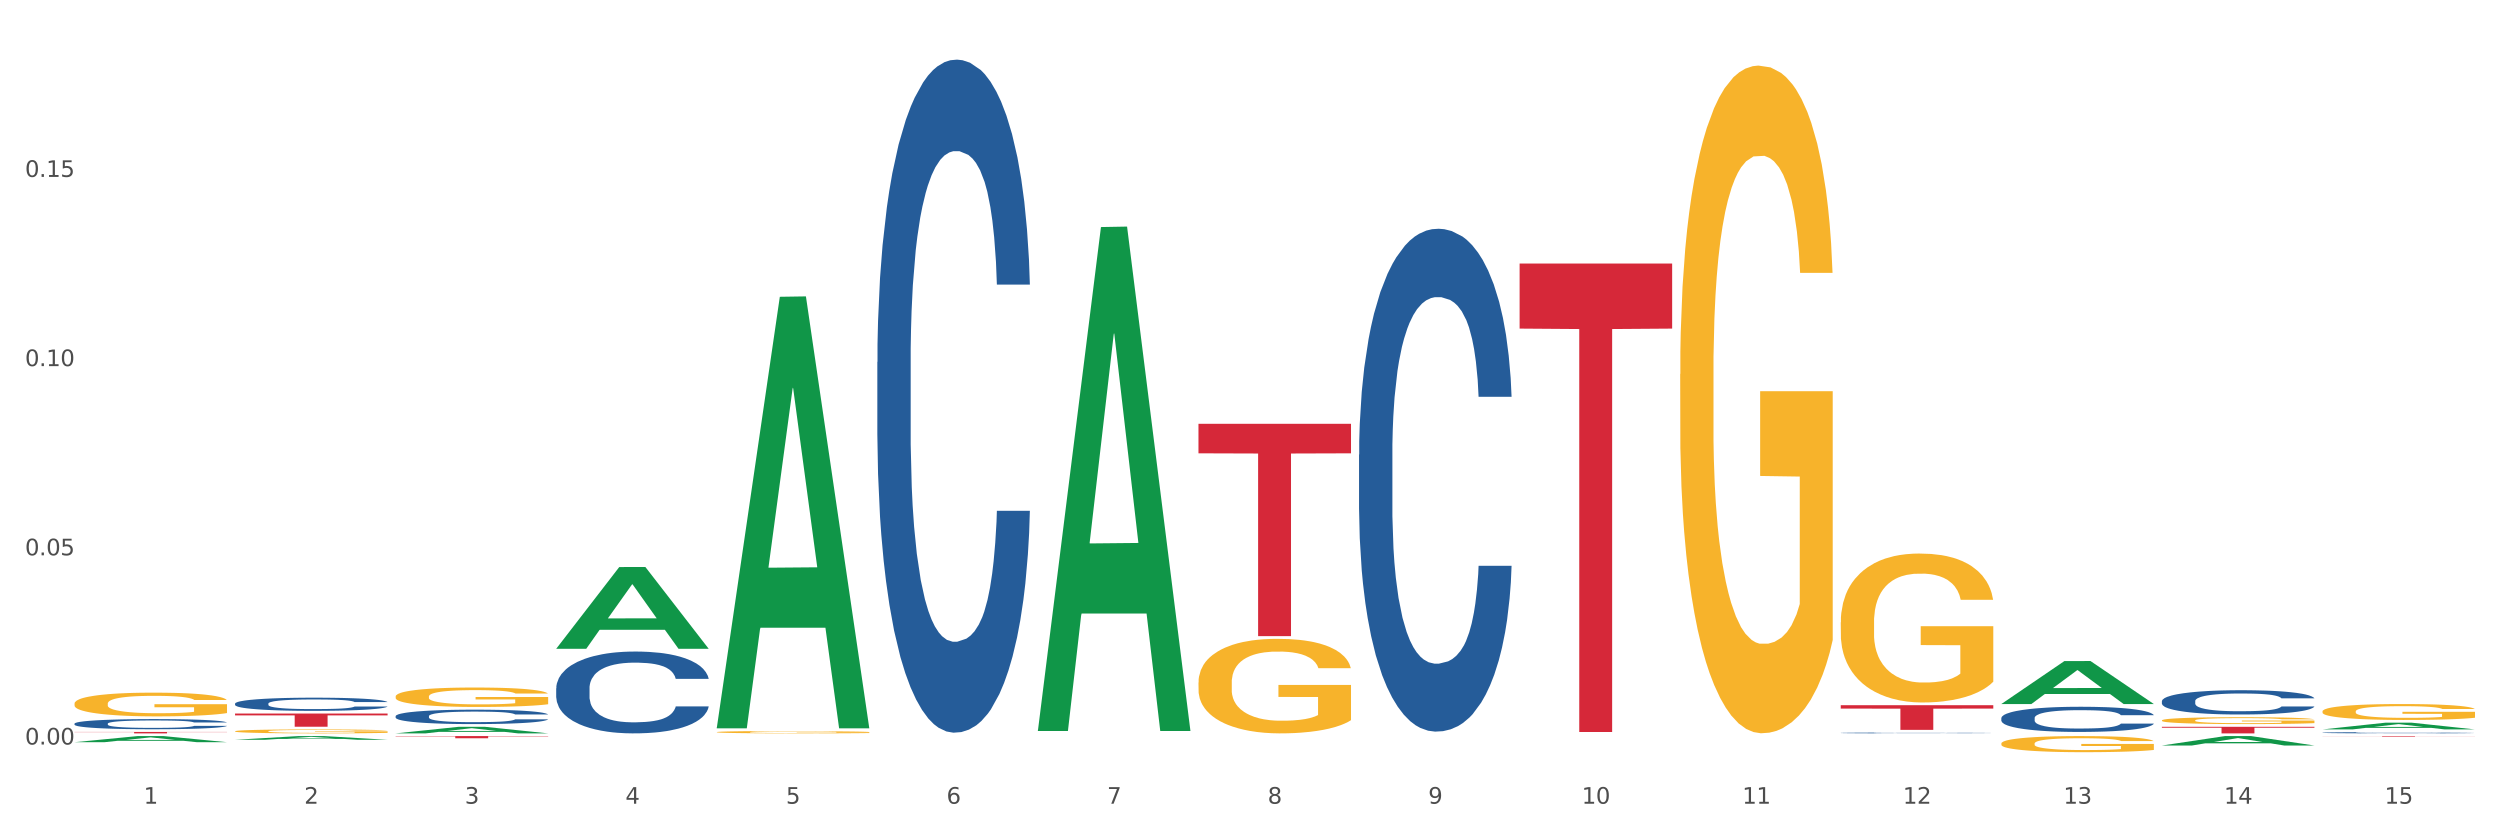 <?xml version="1.0" encoding="utf-8" standalone="no"?>
<!DOCTYPE svg PUBLIC "-//W3C//DTD SVG 1.1//EN"
  "http://www.w3.org/Graphics/SVG/1.1/DTD/svg11.dtd">
<svg xmlns:xlink="http://www.w3.org/1999/xlink" width="1080pt" height="360pt" viewBox="0 0 1080 360" xmlns="http://www.w3.org/2000/svg" version="1.1">
 <rect x="0" y="0" width="1080" height="360" fill="#333333" stroke="none"/>
 <defs>
  <style type="text/css">*{stroke-linejoin: round; stroke-linecap: butt}</style>
 </defs>
 <g id="figure_1">
  <g id="patch_1">
   <path d="M 0 360 
L 1080 360 
L 1080 0 
L 0 0 
z
" style="fill: #ffffff; stroke: #ffffff; stroke-linejoin: miter"/>
  </g>
  <g id="axes_1">
   <g id="matplotlib.axis_1">
    <g id="xtick_1">
     <g id="text_1">
      <!-- 1 -->
      <g style="fill: #4d4d4d" transform="translate(62.07 347.204) scale(0.096 -0.096)">
       <defs>
        <path id="DejaVuSans-31" d="M 794 531 
L 1825 531 
L 1825 4091 
L 703 3866 
L 703 4441 
L 1819 4666 
L 2450 4666 
L 2450 531 
L 3481 531 
L 3481 0 
L 794 0 
L 794 531 
z
" transform="scale(0.016)"/>
       </defs>
       <use xlink:href="#DejaVuSans-31"/>
      </g>
     </g>
    </g>
    <g id="xtick_2">
     <g id="text_2">
      <!-- 2 -->
      <g style="fill: #4d4d4d" transform="translate(131.436 347.204) scale(0.096 -0.096)">
       <defs>
        <path id="DejaVuSans-32" d="M 1228 531 
L 3431 531 
L 3431 0 
L 469 0 
L 469 531 
Q 828 903 1448 1529 
Q 2069 2156 2228 2338 
Q 2531 2678 2651 2914 
Q 2772 3150 2772 3378 
Q 2772 3750 2511 3984 
Q 2250 4219 1831 4219 
Q 1534 4219 1204 4116 
Q 875 4013 500 3803 
L 500 4441 
Q 881 4594 1212 4672 
Q 1544 4750 1819 4750 
Q 2544 4750 2975 4387 
Q 3406 4025 3406 3419 
Q 3406 3131 3298 2873 
Q 3191 2616 2906 2266 
Q 2828 2175 2409 1742 
Q 1991 1309 1228 531 
z
" transform="scale(0.016)"/>
       </defs>
       <use xlink:href="#DejaVuSans-32"/>
      </g>
     </g>
    </g>
    <g id="xtick_3">
     <g id="text_3">
      <!-- 3 -->
      <g style="fill: #4d4d4d" transform="translate(200.802 347.204) scale(0.096 -0.096)">
       <defs>
        <path id="DejaVuSans-33" d="M 2597 2516 
Q 3050 2419 3304 2112 
Q 3559 1806 3559 1356 
Q 3559 666 3084 287 
Q 2609 -91 1734 -91 
Q 1441 -91 1130 -33 
Q 819 25 488 141 
L 488 750 
Q 750 597 1062 519 
Q 1375 441 1716 441 
Q 2309 441 2620 675 
Q 2931 909 2931 1356 
Q 2931 1769 2642 2001 
Q 2353 2234 1838 2234 
L 1294 2234 
L 1294 2753 
L 1863 2753 
Q 2328 2753 2575 2939 
Q 2822 3125 2822 3475 
Q 2822 3834 2567 4026 
Q 2313 4219 1838 4219 
Q 1578 4219 1281 4162 
Q 984 4106 628 3988 
L 628 4550 
Q 988 4650 1302 4700 
Q 1616 4750 1894 4750 
Q 2613 4750 3031 4423 
Q 3450 4097 3450 3541 
Q 3450 3153 3228 2886 
Q 3006 2619 2597 2516 
z
" transform="scale(0.016)"/>
       </defs>
       <use xlink:href="#DejaVuSans-33"/>
      </g>
     </g>
    </g>
    <g id="xtick_4">
     <g id="text_4">
      <!-- 4 -->
      <g style="fill: #4d4d4d" transform="translate(270.169 347.204) scale(0.096 -0.096)">
       <defs>
        <path id="DejaVuSans-34" d="M 2419 4116 
L 825 1625 
L 2419 1625 
L 2419 4116 
z
M 2253 4666 
L 3047 4666 
L 3047 1625 
L 3713 1625 
L 3713 1100 
L 3047 1100 
L 3047 0 
L 2419 0 
L 2419 1100 
L 313 1100 
L 313 1709 
L 2253 4666 
z
" transform="scale(0.016)"/>
       </defs>
       <use xlink:href="#DejaVuSans-34"/>
      </g>
     </g>
    </g>
    <g id="xtick_5">
     <g id="text_5">
      <!-- 5 -->
      <g style="fill: #4d4d4d" transform="translate(339.535 347.204) scale(0.096 -0.096)">
       <defs>
        <path id="DejaVuSans-35" d="M 691 4666 
L 3169 4666 
L 3169 4134 
L 1269 4134 
L 1269 2991 
Q 1406 3038 1543 3061 
Q 1681 3084 1819 3084 
Q 2600 3084 3056 2656 
Q 3513 2228 3513 1497 
Q 3513 744 3044 326 
Q 2575 -91 1722 -91 
Q 1428 -91 1123 -41 
Q 819 9 494 109 
L 494 744 
Q 775 591 1075 516 
Q 1375 441 1709 441 
Q 2250 441 2565 725 
Q 2881 1009 2881 1497 
Q 2881 1984 2565 2268 
Q 2250 2553 1709 2553 
Q 1456 2553 1204 2497 
Q 953 2441 691 2322 
L 691 4666 
z
" transform="scale(0.016)"/>
       </defs>
       <use xlink:href="#DejaVuSans-35"/>
      </g>
     </g>
    </g>
    <g id="xtick_6">
     <g id="text_6">
      <!-- 6 -->
      <g style="fill: #4d4d4d" transform="translate(408.901 347.204) scale(0.096 -0.096)">
       <defs>
        <path id="DejaVuSans-36" d="M 2113 2584 
Q 1688 2584 1439 2293 
Q 1191 2003 1191 1497 
Q 1191 994 1439 701 
Q 1688 409 2113 409 
Q 2538 409 2786 701 
Q 3034 994 3034 1497 
Q 3034 2003 2786 2293 
Q 2538 2584 2113 2584 
z
M 3366 4563 
L 3366 3988 
Q 3128 4100 2886 4159 
Q 2644 4219 2406 4219 
Q 1781 4219 1451 3797 
Q 1122 3375 1075 2522 
Q 1259 2794 1537 2939 
Q 1816 3084 2150 3084 
Q 2853 3084 3261 2657 
Q 3669 2231 3669 1497 
Q 3669 778 3244 343 
Q 2819 -91 2113 -91 
Q 1303 -91 875 529 
Q 447 1150 447 2328 
Q 447 3434 972 4092 
Q 1497 4750 2381 4750 
Q 2619 4750 2861 4703 
Q 3103 4656 3366 4563 
z
" transform="scale(0.016)"/>
       </defs>
       <use xlink:href="#DejaVuSans-36"/>
      </g>
     </g>
    </g>
    <g id="xtick_7">
     <g id="text_7">
      <!-- 7 -->
      <g style="fill: #4d4d4d" transform="translate(478.267 347.204) scale(0.096 -0.096)">
       <defs>
        <path id="DejaVuSans-37" d="M 525 4666 
L 3525 4666 
L 3525 4397 
L 1831 0 
L 1172 0 
L 2766 4134 
L 525 4134 
L 525 4666 
z
" transform="scale(0.016)"/>
       </defs>
       <use xlink:href="#DejaVuSans-37"/>
      </g>
     </g>
    </g>
    <g id="xtick_8">
     <g id="text_8">
      <!-- 8 -->
      <g style="fill: #4d4d4d" transform="translate(547.634 347.204) scale(0.096 -0.096)">
       <defs>
        <path id="DejaVuSans-38" d="M 2034 2216 
Q 1584 2216 1326 1975 
Q 1069 1734 1069 1313 
Q 1069 891 1326 650 
Q 1584 409 2034 409 
Q 2484 409 2743 651 
Q 3003 894 3003 1313 
Q 3003 1734 2745 1975 
Q 2488 2216 2034 2216 
z
M 1403 2484 
Q 997 2584 770 2862 
Q 544 3141 544 3541 
Q 544 4100 942 4425 
Q 1341 4750 2034 4750 
Q 2731 4750 3128 4425 
Q 3525 4100 3525 3541 
Q 3525 3141 3298 2862 
Q 3072 2584 2669 2484 
Q 3125 2378 3379 2068 
Q 3634 1759 3634 1313 
Q 3634 634 3220 271 
Q 2806 -91 2034 -91 
Q 1263 -91 848 271 
Q 434 634 434 1313 
Q 434 1759 690 2068 
Q 947 2378 1403 2484 
z
M 1172 3481 
Q 1172 3119 1398 2916 
Q 1625 2713 2034 2713 
Q 2441 2713 2670 2916 
Q 2900 3119 2900 3481 
Q 2900 3844 2670 4047 
Q 2441 4250 2034 4250 
Q 1625 4250 1398 4047 
Q 1172 3844 1172 3481 
z
" transform="scale(0.016)"/>
       </defs>
       <use xlink:href="#DejaVuSans-38"/>
      </g>
     </g>
    </g>
    <g id="xtick_9">
     <g id="text_9">
      <!-- 9 -->
      <g style="fill: #4d4d4d" transform="translate(617 347.204) scale(0.096 -0.096)">
       <defs>
        <path id="DejaVuSans-39" d="M 703 97 
L 703 672 
Q 941 559 1184 500 
Q 1428 441 1663 441 
Q 2288 441 2617 861 
Q 2947 1281 2994 2138 
Q 2813 1869 2534 1725 
Q 2256 1581 1919 1581 
Q 1219 1581 811 2004 
Q 403 2428 403 3163 
Q 403 3881 828 4315 
Q 1253 4750 1959 4750 
Q 2769 4750 3195 4129 
Q 3622 3509 3622 2328 
Q 3622 1225 3098 567 
Q 2575 -91 1691 -91 
Q 1453 -91 1209 -44 
Q 966 3 703 97 
z
M 1959 2075 
Q 2384 2075 2632 2365 
Q 2881 2656 2881 3163 
Q 2881 3666 2632 3958 
Q 2384 4250 1959 4250 
Q 1534 4250 1286 3958 
Q 1038 3666 1038 3163 
Q 1038 2656 1286 2365 
Q 1534 2075 1959 2075 
z
" transform="scale(0.016)"/>
       </defs>
       <use xlink:href="#DejaVuSans-39"/>
      </g>
     </g>
    </g>
    <g id="xtick_10">
     <g id="text_10">
      <!-- 10 -->
      <g style="fill: #4d4d4d" transform="translate(683.312 347.204) scale(0.096 -0.096)">
       <defs>
        <path id="DejaVuSans-30" d="M 2034 4250 
Q 1547 4250 1301 3770 
Q 1056 3291 1056 2328 
Q 1056 1369 1301 889 
Q 1547 409 2034 409 
Q 2525 409 2770 889 
Q 3016 1369 3016 2328 
Q 3016 3291 2770 3770 
Q 2525 4250 2034 4250 
z
M 2034 4750 
Q 2819 4750 3233 4129 
Q 3647 3509 3647 2328 
Q 3647 1150 3233 529 
Q 2819 -91 2034 -91 
Q 1250 -91 836 529 
Q 422 1150 422 2328 
Q 422 3509 836 4129 
Q 1250 4750 2034 4750 
z
" transform="scale(0.016)"/>
       </defs>
       <use xlink:href="#DejaVuSans-31"/>
       <use xlink:href="#DejaVuSans-30" transform="translate(63.623 0)"/>
      </g>
     </g>
    </g>
    <g id="xtick_11">
     <g id="text_11">
      <!-- 11 -->
      <g style="fill: #4d4d4d" transform="translate(752.678 347.204) scale(0.096 -0.096)">
       <use xlink:href="#DejaVuSans-31"/>
       <use xlink:href="#DejaVuSans-31" transform="translate(63.623 0)"/>
      </g>
     </g>
    </g>
    <g id="xtick_12">
     <g id="text_12">
      <!-- 12 -->
      <g style="fill: #4d4d4d" transform="translate(822.044 347.204) scale(0.096 -0.096)">
       <use xlink:href="#DejaVuSans-31"/>
       <use xlink:href="#DejaVuSans-32" transform="translate(63.623 0)"/>
      </g>
     </g>
    </g>
    <g id="xtick_13">
     <g id="text_13">
      <!-- 13 -->
      <g style="fill: #4d4d4d" transform="translate(891.411 347.204) scale(0.096 -0.096)">
       <use xlink:href="#DejaVuSans-31"/>
       <use xlink:href="#DejaVuSans-33" transform="translate(63.623 0)"/>
      </g>
     </g>
    </g>
    <g id="xtick_14">
     <g id="text_14">
      <!-- 14 -->
      <g style="fill: #4d4d4d" transform="translate(960.777 347.204) scale(0.096 -0.096)">
       <use xlink:href="#DejaVuSans-31"/>
       <use xlink:href="#DejaVuSans-34" transform="translate(63.623 0)"/>
      </g>
     </g>
    </g>
    <g id="xtick_15">
     <g id="text_15">
      <!-- 15 -->
      <g style="fill: #4d4d4d" transform="translate(1030.143 347.204) scale(0.096 -0.096)">
       <use xlink:href="#DejaVuSans-31"/>
       <use xlink:href="#DejaVuSans-35" transform="translate(63.623 0)"/>
      </g>
     </g>
    </g>
    <g id="xtick_16"/>
    <g id="xtick_17"/>
    <g id="xtick_18"/>
    <g id="xtick_19"/>
    <g id="xtick_20"/>
    <g id="xtick_21"/>
    <g id="xtick_22"/>
    <g id="xtick_23"/>
    <g id="xtick_24"/>
    <g id="xtick_25"/>
    <g id="xtick_26"/>
    <g id="xtick_27"/>
    <g id="xtick_28"/>
    <g id="xtick_29"/>
   </g>
   <g id="matplotlib.axis_2">
    <g id="ytick_1">
     <g id="text_16">
      <!-- 0.00 -->
      <g style="fill: #4d4d4d" transform="translate(10.8 321.635) scale(0.096 -0.096)">
       <defs>
        <path id="DejaVuSans-2e" d="M 684 794 
L 1344 794 
L 1344 0 
L 684 0 
L 684 794 
z
" transform="scale(0.016)"/>
       </defs>
       <use xlink:href="#DejaVuSans-30"/>
       <use xlink:href="#DejaVuSans-2e" transform="translate(63.623 0)"/>
       <use xlink:href="#DejaVuSans-30" transform="translate(95.41 0)"/>
       <use xlink:href="#DejaVuSans-30" transform="translate(159.033 0)"/>
      </g>
     </g>
    </g>
    <g id="ytick_2">
     <g id="text_17">
      <!-- 0.05 -->
      <g style="fill: #4d4d4d" transform="translate(10.8 239.898) scale(0.096 -0.096)">
       <use xlink:href="#DejaVuSans-30"/>
       <use xlink:href="#DejaVuSans-2e" transform="translate(63.623 0)"/>
       <use xlink:href="#DejaVuSans-30" transform="translate(95.41 0)"/>
       <use xlink:href="#DejaVuSans-35" transform="translate(159.033 0)"/>
      </g>
     </g>
    </g>
    <g id="ytick_3">
     <g id="text_18">
      <!-- 0.10 -->
      <g style="fill: #4d4d4d" transform="translate(10.8 158.162) scale(0.096 -0.096)">
       <use xlink:href="#DejaVuSans-30"/>
       <use xlink:href="#DejaVuSans-2e" transform="translate(63.623 0)"/>
       <use xlink:href="#DejaVuSans-31" transform="translate(95.41 0)"/>
       <use xlink:href="#DejaVuSans-30" transform="translate(159.033 0)"/>
      </g>
     </g>
    </g>
    <g id="ytick_4">
     <g id="text_19">
      <!-- 0.15 -->
      <g style="fill: #4d4d4d" transform="translate(10.8 76.425) scale(0.096 -0.096)">
       <use xlink:href="#DejaVuSans-30"/>
       <use xlink:href="#DejaVuSans-2e" transform="translate(63.623 0)"/>
       <use xlink:href="#DejaVuSans-31" transform="translate(95.41 0)"/>
       <use xlink:href="#DejaVuSans-35" transform="translate(159.033 0)"/>
      </g>
     </g>
    </g>
    <g id="ytick_5"/>
    <g id="ytick_6"/>
    <g id="ytick_7"/>
    <g id="ytick_8"/>
   </g>
   <g id="PolyCollection_1">
    <path d="M 32.175 320.625 
L 32.243 320.623 
L 59.417 317.99 
L 70.695 317.988 
L 98.073 320.63 
L 85.029 320.63 
L 79.119 320.015 
L 51.061 320.015 
L 50.857 320.025 
L 45.151 320.63 
L 32.175 320.63 
L 32.175 320.625 
L 54.594 319.647 
L 75.586 319.645 
L 65.192 318.551 
L 65.056 318.546 
L 64.92 318.553 
L 54.526 319.645 
L 54.594 319.647 
L 32.175 320.625 
z
" clip-path="url(#pc47a09be9a)" style="fill: #109648"/>
    <path d="M 101.541 319.585 
L 101.609 319.583 
L 128.784 317.989 
L 140.061 317.988 
L 167.439 319.588 
L 154.395 319.588 
L 148.485 319.215 
L 120.427 319.215 
L 120.224 319.221 
L 114.517 319.588 
L 101.541 319.588 
L 101.541 319.585 
L 123.96 318.993 
L 144.952 318.991 
L 134.558 318.329 
L 134.422 318.326 
L 134.286 318.33 
L 123.892 318.991 
L 123.96 318.993 
L 101.541 319.585 
z
" clip-path="url(#pc47a09be9a)" style="fill: #109648"/>
    <path d="M 170.907 316.813 
L 170.975 316.811 
L 198.15 313.979 
L 209.427 313.976 
L 236.805 316.819 
L 223.762 316.819 
L 217.851 316.157 
L 189.794 316.157 
L 189.59 316.167 
L 183.883 316.819 
L 170.907 316.819 
L 170.907 316.813 
L 193.326 315.762 
L 214.319 315.759 
L 203.924 314.582 
L 203.788 314.576 
L 203.653 314.584 
L 193.258 315.759 
L 193.326 315.762 
L 170.907 316.813 
z
" clip-path="url(#pc47a09be9a)" style="fill: #109648"/>
    <path d="M 240.274 280.229 
L 240.342 280.196 
L 267.516 244.965 
L 278.793 244.932 
L 306.172 280.296 
L 293.128 280.296 
L 287.217 272.061 
L 259.16 272.061 
L 258.956 272.194 
L 253.249 280.296 
L 240.274 280.296 
L 240.274 280.229 
L 262.693 267.146 
L 283.685 267.113 
L 273.291 252.469 
L 273.155 252.403 
L 273.019 252.502 
L 262.625 267.113 
L 262.693 267.146 
L 240.274 280.229 
z
" clip-path="url(#pc47a09be9a)" style="fill: #109648"/>
    <path d="M 309.64 314.277 
L 309.708 314.102 
L 336.882 128.212 
L 348.16 128.037 
L 375.538 314.628 
L 362.494 314.628 
L 356.584 271.178 
L 328.526 271.178 
L 328.322 271.878 
L 322.616 314.628 
L 309.64 314.628 
L 309.64 314.277 
L 332.059 245.247 
L 353.051 245.072 
L 342.657 167.808 
L 342.521 167.457 
L 342.385 167.983 
L 331.991 245.072 
L 332.059 245.247 
L 309.64 314.277 
z
" clip-path="url(#pc47a09be9a)" style="fill: #109648"/>
    <path d="M 448.372 315.374 
L 448.44 315.169 
L 475.615 98.087 
L 486.892 97.882 
L 514.27 315.783 
L 501.227 315.783 
L 495.316 265.042 
L 467.259 265.042 
L 467.055 265.86 
L 461.348 315.783 
L 448.372 315.783 
L 448.372 315.374 
L 470.791 234.761 
L 491.783 234.556 
L 481.389 144.327 
L 481.253 143.918 
L 481.117 144.532 
L 470.723 234.556 
L 470.791 234.761 
L 448.372 315.374 
z
" clip-path="url(#pc47a09be9a)" style="fill: #109648"/>
    <path d="M 864.57 304.116 
L 864.638 304.098 
L 891.812 285.58 
L 903.089 285.562 
L 930.468 304.151 
L 917.424 304.151 
L 911.513 299.822 
L 883.456 299.822 
L 883.252 299.892 
L 877.545 304.151 
L 864.57 304.151 
L 864.57 304.116 
L 886.989 297.239 
L 907.981 297.221 
L 897.587 289.524 
L 897.451 289.489 
L 897.315 289.542 
L 886.921 297.221 
L 886.989 297.239 
L 864.57 304.116 
z
" clip-path="url(#pc47a09be9a)" style="fill: #109648"/>
    <path d="M 933.936 322.055 
L 934.004 322.051 
L 961.178 317.991 
L 972.456 317.988 
L 999.834 322.062 
L 986.79 322.062 
L 980.88 321.113 
L 952.822 321.113 
L 952.618 321.129 
L 946.912 322.062 
L 933.936 322.062 
L 933.936 322.055 
L 956.355 320.547 
L 977.347 320.543 
L 966.953 318.856 
L 966.817 318.848 
L 966.681 318.86 
L 956.287 320.543 
L 956.355 320.547 
L 933.936 322.055 
z
" clip-path="url(#pc47a09be9a)" style="fill: #109648"/>
    <path d="M 517.739 183.086 
L 583.636 183.086 
L 583.636 195.832 
L 557.715 195.919 
L 557.715 274.808 
L 543.504 274.808 
L 543.504 195.919 
L 517.739 195.832 
L 517.739 183.172 
L 517.739 183.086 
z
" clip-path="url(#pc47a09be9a)" style="fill: #d62839"/>
    <path d="M 170.907 317.988 
L 236.805 317.988 
L 236.805 318.118 
L 210.883 318.119 
L 210.883 318.928 
L 196.673 318.928 
L 196.673 318.119 
L 170.907 318.118 
L 170.907 317.988 
L 170.907 317.988 
z
" clip-path="url(#pc47a09be9a)" style="fill: #d62839"/>
    <path d="M 101.541 308.261 
L 167.439 308.261 
L 167.439 309.051 
L 141.517 309.056 
L 141.517 313.944 
L 127.307 313.944 
L 127.307 309.056 
L 101.541 309.051 
L 101.541 308.266 
L 101.541 308.261 
z
" clip-path="url(#pc47a09be9a)" style="fill: #d62839"/>
    <path d="M 32.175 316.204 
L 98.073 316.204 
L 98.073 316.289 
L 72.151 316.29 
L 72.151 316.819 
L 57.941 316.819 
L 57.941 316.29 
L 32.175 316.289 
L 32.175 316.204 
L 32.175 316.204 
z
" clip-path="url(#pc47a09be9a)" style="fill: #d62839"/>
    <path d="M 1003.302 317.988 
L 1069.2 317.988 
L 1069.2 318.022 
L 1043.278 318.022 
L 1043.278 318.236 
L 1029.068 318.236 
L 1029.068 318.022 
L 1003.302 318.022 
L 1003.302 317.988 
L 1003.302 317.988 
z
" clip-path="url(#pc47a09be9a)" style="fill: #d62839"/>
    <path d="M 933.936 313.977 
L 999.834 313.977 
L 999.834 314.372 
L 973.912 314.374 
L 973.912 316.819 
L 959.702 316.819 
L 959.702 314.374 
L 933.936 314.372 
L 933.936 313.979 
L 933.936 313.977 
z
" clip-path="url(#pc47a09be9a)" style="fill: #d62839"/>
    <path d="M 795.203 304.644 
L 861.101 304.644 
L 861.101 306.124 
L 835.179 306.134 
L 835.179 315.294 
L 820.969 315.294 
L 820.969 306.134 
L 795.203 306.124 
L 795.203 304.654 
L 795.203 304.644 
z
" clip-path="url(#pc47a09be9a)" style="fill: #d62839"/>
    <path d="M 656.471 113.832 
L 722.369 113.832 
L 722.369 141.956 
L 696.447 142.146 
L 696.447 316.214 
L 682.237 316.214 
L 682.237 142.146 
L 656.471 141.956 
L 656.471 114.022 
L 656.471 113.832 
z
" clip-path="url(#pc47a09be9a)" style="fill: #d62839"/>
    <path d="M 170.907 300.889 
L 170.985 300.882 
L 170.985 300.605 
L 171.141 300.368 
L 171.919 299.793 
L 173.086 299.317 
L 173.942 299.064 
L 174.798 298.857 
L 175.809 298.65 
L 177.054 298.435 
L 179.31 298.121 
L 180.71 297.96 
L 182.422 297.791 
L 185.534 297.546 
L 187.79 297.408 
L 190.124 297.293 
L 193.937 297.154 
L 196.426 297.093 
L 199.072 297.047 
L 202.261 297.016 
L 204.673 297.009 
L 209.964 297.032 
L 214.476 297.101 
L 216.655 297.154 
L 219.456 297.247 
L 220.934 297.308 
L 223.346 297.431 
L 225.835 297.592 
L 227.547 297.73 
L 230.114 297.99 
L 232.059 298.251 
L 233.849 298.573 
L 234.783 298.796 
L 235.483 299.003 
L 236.105 299.24 
L 236.728 299.616 
L 222.723 299.616 
L 222.179 299.348 
L 221.323 299.095 
L 220.078 298.849 
L 218.989 298.696 
L 217.122 298.504 
L 215.41 298.382 
L 213.62 298.289 
L 211.442 298.213 
L 209.73 298.174 
L 207.319 298.144 
L 202.573 298.151 
L 199.383 298.213 
L 197.204 298.289 
L 195.804 298.359 
L 194.559 298.435 
L 193.159 298.543 
L 191.525 298.704 
L 190.358 298.849 
L 189.191 299.033 
L 188.257 299.217 
L 187.401 299.432 
L 186.701 299.662 
L 186.157 299.9 
L 185.69 300.191 
L 185.301 300.675 
L 185.301 301.725 
L 185.456 301.963 
L 185.845 302.277 
L 186.312 302.515 
L 187.09 302.799 
L 187.79 302.99 
L 189.113 303.267 
L 190.591 303.497 
L 191.758 303.642 
L 192.925 303.765 
L 194.948 303.934 
L 197.204 304.072 
L 199.149 304.156 
L 201.795 304.233 
L 203.584 304.264 
L 205.14 304.279 
L 208.952 304.279 
L 211.675 304.256 
L 214.71 304.202 
L 217.044 304.133 
L 218.989 304.049 
L 221.167 303.911 
L 222.568 303.78 
L 222.568 302.178 
L 205.451 302.17 
L 205.451 301.104 
L 236.805 301.104 
L 236.805 304.233 
L 235.483 304.394 
L 234.004 304.54 
L 232.448 304.67 
L 230.114 304.831 
L 227.314 304.984 
L 224.824 305.092 
L 222.179 305.184 
L 219.067 305.268 
L 215.021 305.345 
L 212.531 305.376 
L 209.419 305.399 
L 205.763 305.406 
L 202.573 305.391 
L 199.461 305.353 
L 196.193 305.283 
L 193.003 305.184 
L 190.591 305.084 
L 188.179 304.961 
L 185.612 304.8 
L 183.589 304.647 
L 182.033 304.509 
L 180.321 304.333 
L 178.454 304.102 
L 177.054 303.895 
L 175.809 303.681 
L 174.486 303.405 
L 173.553 303.167 
L 172.619 302.868 
L 172.074 302.645 
L 171.452 302.3 
L 170.985 301.817 
L 170.907 300.889 
z
" clip-path="url(#pc47a09be9a)" style="fill: #f7b32b"/>
    <path d="M 309.64 316.269 
L 309.718 316.268 
L 309.718 316.234 
L 309.873 316.206 
L 310.651 316.136 
L 311.818 316.078 
L 312.674 316.047 
L 313.53 316.022 
L 314.541 315.997 
L 315.786 315.97 
L 318.042 315.932 
L 319.443 315.913 
L 321.155 315.892 
L 324.267 315.862 
L 326.523 315.845 
L 328.857 315.831 
L 332.669 315.815 
L 335.159 315.807 
L 337.804 315.801 
L 340.994 315.798 
L 343.406 315.797 
L 348.696 315.8 
L 353.209 315.808 
L 355.387 315.815 
L 358.188 315.826 
L 359.666 315.833 
L 362.078 315.848 
L 364.568 315.868 
L 366.279 315.885 
L 368.847 315.916 
L 370.792 315.948 
L 372.581 315.987 
L 373.515 316.014 
L 374.215 316.039 
L 374.838 316.068 
L 375.46 316.114 
L 361.456 316.114 
L 360.911 316.081 
L 360.055 316.051 
L 358.81 316.021 
L 357.721 316.002 
L 355.854 315.979 
L 354.142 315.964 
L 352.353 315.953 
L 350.174 315.943 
L 348.463 315.939 
L 346.051 315.935 
L 341.305 315.936 
L 338.115 315.943 
L 335.937 315.953 
L 334.536 315.961 
L 333.292 315.97 
L 331.891 315.983 
L 330.257 316.003 
L 329.09 316.021 
L 327.923 316.043 
L 326.99 316.066 
L 326.134 316.092 
L 325.434 316.12 
L 324.889 316.149 
L 324.422 316.184 
L 324.033 316.243 
L 324.033 316.371 
L 324.189 316.4 
L 324.578 316.438 
L 325.045 316.467 
L 325.823 316.501 
L 326.523 316.525 
L 327.845 316.558 
L 329.324 316.586 
L 330.491 316.604 
L 331.658 316.619 
L 333.681 316.639 
L 335.937 316.656 
L 337.882 316.667 
L 340.527 316.676 
L 342.317 316.68 
L 343.873 316.681 
L 347.685 316.681 
L 350.408 316.679 
L 353.442 316.672 
L 355.776 316.664 
L 357.721 316.653 
L 359.9 316.637 
L 361.3 316.621 
L 361.3 316.426 
L 344.184 316.425 
L 344.184 316.295 
L 375.538 316.295 
L 375.538 316.676 
L 374.215 316.695 
L 372.737 316.713 
L 371.181 316.729 
L 368.847 316.749 
L 366.046 316.767 
L 363.556 316.78 
L 360.911 316.792 
L 357.799 316.802 
L 353.753 316.811 
L 351.264 316.815 
L 348.152 316.818 
L 344.495 316.819 
L 341.305 316.817 
L 338.193 316.812 
L 334.925 316.804 
L 331.736 316.792 
L 329.324 316.779 
L 326.912 316.765 
L 324.344 316.745 
L 322.322 316.726 
L 320.766 316.709 
L 319.054 316.688 
L 317.187 316.66 
L 315.786 316.635 
L 314.541 316.609 
L 313.219 316.575 
L 312.285 316.546 
L 311.352 316.51 
L 310.807 316.483 
L 310.184 316.441 
L 309.718 316.382 
L 309.64 316.269 
z
" clip-path="url(#pc47a09be9a)" style="fill: #f7b32b"/>
    <path d="M 795.203 268.862 
L 795.281 268.803 
L 795.281 266.688 
L 795.437 264.866 
L 796.215 260.459 
L 797.382 256.815 
L 798.238 254.876 
L 799.094 253.289 
L 800.105 251.703 
L 801.35 250.057 
L 803.606 247.648 
L 805.006 246.414 
L 806.718 245.121 
L 809.83 243.24 
L 812.086 242.183 
L 814.42 241.301 
L 818.233 240.243 
L 820.722 239.773 
L 823.368 239.421 
L 826.557 239.185 
L 828.969 239.127 
L 834.26 239.303 
L 838.772 239.832 
L 840.951 240.243 
L 843.752 240.948 
L 845.23 241.419 
L 847.642 242.359 
L 850.131 243.593 
L 851.843 244.651 
L 854.41 246.649 
L 856.355 248.647 
L 858.145 251.115 
L 859.078 252.819 
L 859.779 254.406 
L 860.401 256.228 
L 861.024 259.107 
L 847.019 259.107 
L 846.475 257.05 
L 845.619 255.111 
L 844.374 253.23 
L 843.285 252.055 
L 841.418 250.586 
L 839.706 249.646 
L 837.916 248.941 
L 835.738 248.353 
L 834.026 248.059 
L 831.615 247.824 
L 826.869 247.883 
L 823.679 248.353 
L 821.5 248.941 
L 820.1 249.469 
L 818.855 250.057 
L 817.455 250.88 
L 815.821 252.114 
L 814.654 253.23 
L 813.487 254.641 
L 812.553 256.051 
L 811.697 257.697 
L 810.997 259.46 
L 810.453 261.281 
L 809.986 263.515 
L 809.597 267.217 
L 809.597 275.268 
L 809.752 277.089 
L 810.141 279.499 
L 810.608 281.321 
L 811.386 283.495 
L 812.086 284.964 
L 813.409 287.08 
L 814.887 288.843 
L 816.054 289.959 
L 817.221 290.899 
L 819.244 292.192 
L 821.5 293.25 
L 823.445 293.896 
L 826.091 294.484 
L 827.88 294.719 
L 829.436 294.837 
L 833.248 294.837 
L 835.971 294.66 
L 839.006 294.249 
L 841.34 293.72 
L 843.285 293.074 
L 845.463 292.016 
L 846.864 291.017 
L 846.864 278.735 
L 829.747 278.676 
L 829.747 270.508 
L 861.101 270.508 
L 861.101 294.484 
L 859.779 295.718 
L 858.3 296.835 
L 856.744 297.834 
L 854.41 299.068 
L 851.61 300.243 
L 849.12 301.066 
L 846.475 301.771 
L 843.363 302.418 
L 839.317 303.005 
L 836.827 303.24 
L 833.715 303.417 
L 830.059 303.475 
L 826.869 303.358 
L 823.757 303.064 
L 820.489 302.535 
L 817.299 301.771 
L 814.887 301.007 
L 812.475 300.067 
L 809.908 298.833 
L 807.885 297.657 
L 806.329 296.6 
L 804.617 295.248 
L 802.75 293.485 
L 801.35 291.898 
L 800.105 290.253 
L 798.782 288.137 
L 797.849 286.316 
L 796.915 284.024 
L 796.37 282.32 
L 795.748 279.675 
L 795.281 275.973 
L 795.203 268.862 
z
" clip-path="url(#pc47a09be9a)" style="fill: #f7b32b"/>
    <path d="M 725.837 161.62 
L 725.915 161.357 
L 725.915 151.873 
L 726.071 143.707 
L 726.849 123.95 
L 728.016 107.618 
L 728.871 98.925 
L 729.727 91.812 
L 730.739 84.7 
L 731.984 77.324 
L 734.24 66.523 
L 735.64 60.991 
L 737.352 55.196 
L 740.464 46.766 
L 742.72 42.025 
L 745.054 38.073 
L 748.866 33.332 
L 751.356 31.224 
L 754.001 29.644 
L 757.191 28.59 
L 759.603 28.327 
L 764.894 29.117 
L 769.406 31.488 
L 771.585 33.332 
L 774.385 36.493 
L 775.864 38.6 
L 778.275 42.815 
L 780.765 48.347 
L 782.477 53.089 
L 785.044 62.045 
L 786.989 71.002 
L 788.779 82.065 
L 789.712 89.705 
L 790.412 96.817 
L 791.035 104.983 
L 791.657 117.891 
L 777.653 117.891 
L 777.108 108.671 
L 776.253 99.978 
L 775.008 91.549 
L 773.919 86.28 
L 772.051 79.695 
L 770.34 75.48 
L 768.55 72.319 
L 766.372 69.684 
L 764.66 68.367 
L 762.248 67.314 
L 757.502 67.577 
L 754.313 69.684 
L 752.134 72.319 
L 750.734 74.689 
L 749.489 77.324 
L 748.088 81.012 
L 746.455 86.544 
L 745.288 91.549 
L 744.121 97.871 
L 743.187 104.193 
L 742.331 111.569 
L 741.631 119.472 
L 741.086 127.638 
L 740.62 137.648 
L 740.23 154.244 
L 740.23 190.333 
L 740.386 198.5 
L 740.775 209.3 
L 741.242 217.466 
L 742.02 227.213 
L 742.72 233.799 
L 744.043 243.282 
L 745.521 251.185 
L 746.688 256.19 
L 747.855 260.405 
L 749.878 266.2 
L 752.134 270.942 
L 754.079 273.839 
L 756.724 276.474 
L 758.514 277.527 
L 760.07 278.054 
L 763.882 278.054 
L 766.605 277.264 
L 769.639 275.42 
L 771.974 273.049 
L 773.919 270.151 
L 776.097 265.41 
L 777.497 260.932 
L 777.497 205.876 
L 760.381 205.612 
L 760.381 168.996 
L 791.735 168.996 
L 791.735 276.474 
L 790.412 282.006 
L 788.934 287.011 
L 787.378 291.489 
L 785.044 297.021 
L 782.243 302.289 
L 779.754 305.977 
L 777.108 309.139 
L 773.996 312.036 
L 769.951 314.67 
L 767.461 315.724 
L 764.349 316.514 
L 760.692 316.778 
L 757.502 316.251 
L 754.39 314.934 
L 751.123 312.563 
L 747.933 309.139 
L 745.521 305.714 
L 743.109 301.499 
L 740.542 295.967 
L 738.519 290.699 
L 736.963 285.957 
L 735.251 279.898 
L 733.384 271.995 
L 731.984 264.883 
L 730.739 257.507 
L 729.416 248.024 
L 728.482 239.858 
L 727.549 229.584 
L 727.004 221.945 
L 726.382 210.09 
L 725.915 193.495 
L 725.837 161.62 
z
" clip-path="url(#pc47a09be9a)" style="fill: #f7b32b"/>
    <path d="M 864.57 321.205 
L 864.647 321.198 
L 864.647 320.969 
L 864.803 320.772 
L 865.581 320.296 
L 866.748 319.901 
L 867.604 319.692 
L 868.46 319.52 
L 869.471 319.348 
L 870.716 319.17 
L 872.972 318.909 
L 874.373 318.776 
L 876.084 318.636 
L 879.196 318.433 
L 881.453 318.318 
L 883.787 318.223 
L 887.599 318.108 
L 890.089 318.058 
L 892.734 318.019 
L 895.924 317.994 
L 898.336 317.988 
L 903.626 318.007 
L 908.139 318.064 
L 910.317 318.108 
L 913.118 318.185 
L 914.596 318.236 
L 917.008 318.337 
L 919.498 318.471 
L 921.209 318.585 
L 923.777 318.801 
L 925.722 319.018 
L 927.511 319.285 
L 928.445 319.469 
L 929.145 319.641 
L 929.767 319.838 
L 930.39 320.149 
L 916.385 320.149 
L 915.841 319.927 
L 914.985 319.717 
L 913.74 319.513 
L 912.651 319.386 
L 910.784 319.227 
L 909.072 319.126 
L 907.283 319.049 
L 905.104 318.986 
L 903.393 318.954 
L 900.981 318.929 
L 896.235 318.935 
L 893.045 318.986 
L 890.867 319.049 
L 889.466 319.107 
L 888.221 319.17 
L 886.821 319.259 
L 885.187 319.393 
L 884.02 319.513 
L 882.853 319.666 
L 881.919 319.819 
L 881.064 319.997 
L 880.363 320.187 
L 879.819 320.385 
L 879.352 320.626 
L 878.963 321.027 
L 878.963 321.898 
L 879.119 322.095 
L 879.508 322.355 
L 879.974 322.553 
L 880.752 322.788 
L 881.453 322.947 
L 882.775 323.176 
L 884.253 323.366 
L 885.42 323.487 
L 886.587 323.589 
L 888.61 323.729 
L 890.867 323.843 
L 892.812 323.913 
L 895.457 323.977 
L 897.246 324.002 
L 898.802 324.015 
L 902.615 324.015 
L 905.338 323.996 
L 908.372 323.951 
L 910.706 323.894 
L 912.651 323.824 
L 914.829 323.71 
L 916.23 323.602 
L 916.23 322.273 
L 899.114 322.266 
L 899.114 321.383 
L 930.468 321.383 
L 930.468 323.977 
L 929.145 324.11 
L 927.667 324.231 
L 926.111 324.339 
L 923.777 324.473 
L 920.976 324.6 
L 918.486 324.689 
L 915.841 324.765 
L 912.729 324.835 
L 908.683 324.899 
L 906.193 324.924 
L 903.081 324.943 
L 899.425 324.95 
L 896.235 324.937 
L 893.123 324.905 
L 889.855 324.848 
L 886.665 324.765 
L 884.253 324.682 
L 881.842 324.581 
L 879.274 324.447 
L 877.251 324.32 
L 875.695 324.206 
L 873.984 324.059 
L 872.116 323.869 
L 870.716 323.697 
L 869.471 323.519 
L 868.149 323.29 
L 867.215 323.093 
L 866.281 322.845 
L 865.737 322.661 
L 865.114 322.375 
L 864.647 321.974 
L 864.57 321.205 
z
" clip-path="url(#pc47a09be9a)" style="fill: #f7b32b"/>
    <path d="M 933.936 311.208 
L 934.014 311.205 
L 934.014 311.107 
L 934.169 311.023 
L 934.947 310.819 
L 936.114 310.651 
L 936.97 310.561 
L 937.826 310.488 
L 938.837 310.415 
L 940.082 310.339 
L 942.338 310.227 
L 943.739 310.17 
L 945.45 310.11 
L 948.563 310.024 
L 950.819 309.975 
L 953.153 309.934 
L 956.965 309.885 
L 959.455 309.863 
L 962.1 309.847 
L 965.29 309.836 
L 967.702 309.833 
L 972.992 309.842 
L 977.505 309.866 
L 979.683 309.885 
L 982.484 309.918 
L 983.962 309.939 
L 986.374 309.983 
L 988.864 310.04 
L 990.575 310.089 
L 993.143 310.181 
L 995.088 310.273 
L 996.877 310.387 
L 997.811 310.466 
L 998.511 310.54 
L 999.134 310.624 
L 999.756 310.757 
L 985.752 310.757 
L 985.207 310.662 
L 984.351 310.572 
L 983.106 310.485 
L 982.017 310.431 
L 980.15 310.363 
L 978.438 310.32 
L 976.649 310.287 
L 974.47 310.26 
L 972.759 310.246 
L 970.347 310.235 
L 965.601 310.238 
L 962.411 310.26 
L 960.233 310.287 
L 958.832 310.311 
L 957.588 310.339 
L 956.187 310.377 
L 954.553 310.434 
L 953.386 310.485 
L 952.219 310.55 
L 951.286 310.616 
L 950.43 310.692 
L 949.73 310.773 
L 949.185 310.857 
L 948.718 310.961 
L 948.329 311.132 
L 948.329 311.504 
L 948.485 311.588 
L 948.874 311.699 
L 949.341 311.784 
L 950.119 311.884 
L 950.819 311.952 
L 952.141 312.05 
L 953.62 312.131 
L 954.787 312.183 
L 955.954 312.226 
L 957.977 312.286 
L 960.233 312.335 
L 962.178 312.365 
L 964.823 312.392 
L 966.613 312.403 
L 968.169 312.408 
L 971.981 312.408 
L 974.704 312.4 
L 977.738 312.381 
L 980.072 312.357 
L 982.017 312.327 
L 984.196 312.278 
L 985.596 312.232 
L 985.596 311.664 
L 968.48 311.661 
L 968.48 311.284 
L 999.834 311.284 
L 999.834 312.392 
L 998.511 312.449 
L 997.033 312.501 
L 995.477 312.547 
L 993.143 312.604 
L 990.342 312.658 
L 987.852 312.696 
L 985.207 312.729 
L 982.095 312.759 
L 978.049 312.786 
L 975.56 312.797 
L 972.448 312.805 
L 968.791 312.808 
L 965.601 312.802 
L 962.489 312.789 
L 959.221 312.764 
L 956.032 312.729 
L 953.62 312.694 
L 951.208 312.65 
L 948.64 312.593 
L 946.618 312.539 
L 945.061 312.49 
L 943.35 312.427 
L 941.483 312.346 
L 940.082 312.273 
L 938.837 312.197 
L 937.515 312.099 
L 936.581 312.015 
L 935.648 311.909 
L 935.103 311.83 
L 934.48 311.708 
L 934.014 311.536 
L 933.936 311.208 
z
" clip-path="url(#pc47a09be9a)" style="fill: #f7b32b"/>
    <path d="M 1003.302 307.324 
L 1003.38 307.318 
L 1003.38 307.092 
L 1003.535 306.897 
L 1004.314 306.425 
L 1005.481 306.036 
L 1006.336 305.828 
L 1007.192 305.658 
L 1008.204 305.489 
L 1009.448 305.313 
L 1011.705 305.055 
L 1013.105 304.923 
L 1014.817 304.785 
L 1017.929 304.584 
L 1020.185 304.47 
L 1022.519 304.376 
L 1026.331 304.263 
L 1028.821 304.213 
L 1031.466 304.175 
L 1034.656 304.15 
L 1037.068 304.144 
L 1042.358 304.162 
L 1046.871 304.219 
L 1049.049 304.263 
L 1051.85 304.338 
L 1053.328 304.389 
L 1055.74 304.489 
L 1058.23 304.621 
L 1059.942 304.734 
L 1062.509 304.948 
L 1064.454 305.162 
L 1066.244 305.426 
L 1067.177 305.608 
L 1067.877 305.778 
L 1068.5 305.973 
L 1069.122 306.281 
L 1055.118 306.281 
L 1054.573 306.061 
L 1053.717 305.853 
L 1052.473 305.652 
L 1051.383 305.526 
L 1049.516 305.369 
L 1047.805 305.269 
L 1046.015 305.193 
L 1043.837 305.13 
L 1042.125 305.099 
L 1039.713 305.074 
L 1034.967 305.08 
L 1031.777 305.13 
L 1029.599 305.193 
L 1028.199 305.25 
L 1026.954 305.313 
L 1025.553 305.401 
L 1023.919 305.533 
L 1022.752 305.652 
L 1021.585 305.803 
L 1020.652 305.954 
L 1019.796 306.13 
L 1019.096 306.318 
L 1018.551 306.513 
L 1018.084 306.752 
L 1017.695 307.148 
L 1017.695 308.009 
L 1017.851 308.204 
L 1018.24 308.462 
L 1018.707 308.657 
L 1019.485 308.89 
L 1020.185 309.047 
L 1021.508 309.273 
L 1022.986 309.462 
L 1024.153 309.581 
L 1025.32 309.682 
L 1027.343 309.82 
L 1029.599 309.933 
L 1031.544 310.002 
L 1034.189 310.065 
L 1035.979 310.09 
L 1037.535 310.103 
L 1041.347 310.103 
L 1044.07 310.084 
L 1047.104 310.04 
L 1049.438 309.983 
L 1051.383 309.914 
L 1053.562 309.801 
L 1054.962 309.694 
L 1054.962 308.38 
L 1037.846 308.374 
L 1037.846 307.5 
L 1069.2 307.5 
L 1069.2 310.065 
L 1067.877 310.197 
L 1066.399 310.316 
L 1064.843 310.423 
L 1062.509 310.555 
L 1059.708 310.681 
L 1057.219 310.769 
L 1054.573 310.844 
L 1051.461 310.914 
L 1047.416 310.976 
L 1044.926 311.002 
L 1041.814 311.02 
L 1038.157 311.027 
L 1034.967 311.014 
L 1031.855 310.983 
L 1028.588 310.926 
L 1025.398 310.844 
L 1022.986 310.763 
L 1020.574 310.662 
L 1018.007 310.53 
L 1015.984 310.404 
L 1014.428 310.291 
L 1012.716 310.147 
L 1010.849 309.958 
L 1009.448 309.788 
L 1008.204 309.612 
L 1006.881 309.386 
L 1005.947 309.191 
L 1005.014 308.946 
L 1004.469 308.764 
L 1003.847 308.481 
L 1003.38 308.085 
L 1003.302 307.324 
z
" clip-path="url(#pc47a09be9a)" style="fill: #f7b32b"/>
    <path d="M 379.006 156.405 
L 379.084 156.139 
L 379.084 148.704 
L 379.318 138.614 
L 380.175 120.026 
L 381.265 105.952 
L 383.134 89.489 
L 384.147 82.585 
L 385.471 74.884 
L 388.198 62.404 
L 391.313 51.782 
L 393.494 45.941 
L 395.13 42.223 
L 398.791 35.584 
L 400.894 32.664 
L 403.075 30.274 
L 404.945 28.68 
L 408.06 26.822 
L 410.553 26.025 
L 413.435 25.759 
L 415.85 26.025 
L 419.043 27.087 
L 423.717 30.274 
L 425.509 32.132 
L 427.923 35.319 
L 430.416 39.568 
L 432.441 43.816 
L 434.778 49.924 
L 437.193 57.89 
L 439.529 67.98 
L 441.165 77.274 
L 442.489 87.099 
L 443.658 99.048 
L 444.515 112.06 
L 444.904 122.947 
L 430.65 122.947 
L 430.26 113.122 
L 429.481 102.5 
L 428.702 95.331 
L 427.845 89.489 
L 426.521 82.851 
L 425.353 78.602 
L 423.405 73.557 
L 421.614 70.37 
L 420.134 68.511 
L 418.342 66.918 
L 414.526 65.325 
L 411.799 65.325 
L 410.086 65.856 
L 407.982 67.184 
L 406.191 69.042 
L 404.088 72.229 
L 402.452 75.681 
L 400.816 80.195 
L 399.882 83.382 
L 398.479 89.223 
L 397.545 94.003 
L 396.298 102.235 
L 395.597 108.077 
L 394.351 123.213 
L 393.806 134.365 
L 393.572 142.066 
L 393.416 150.563 
L 393.416 191.987 
L 393.884 210.575 
L 394.273 218.541 
L 394.896 227.57 
L 396.065 239.253 
L 397.778 250.672 
L 399.57 258.903 
L 401.05 263.949 
L 402.452 267.666 
L 403.854 270.587 
L 405.568 273.242 
L 406.97 274.836 
L 409.073 276.429 
L 411.566 277.226 
L 413.513 277.226 
L 417.485 275.898 
L 419.277 274.57 
L 420.991 272.711 
L 422.86 269.79 
L 424.34 266.604 
L 425.197 264.214 
L 426.599 259.169 
L 427.69 253.858 
L 428.624 247.751 
L 429.247 242.44 
L 429.948 234.474 
L 430.494 225.445 
L 430.65 220.666 
L 444.904 220.666 
L 444.592 230.225 
L 444.047 239.519 
L 442.957 251.999 
L 442.1 259.169 
L 440.776 267.932 
L 439.374 275.367 
L 437.426 283.598 
L 435.635 289.706 
L 433.765 295.017 
L 431.74 299.796 
L 428.079 306.435 
L 426.755 308.294 
L 423.951 311.48 
L 421.77 313.339 
L 418.576 315.198 
L 415.304 316.26 
L 411.877 316.525 
L 408.839 315.994 
L 405.49 314.401 
L 403.387 312.808 
L 401.05 310.418 
L 398.324 306.7 
L 395.753 302.186 
L 393.339 296.875 
L 391.08 290.768 
L 388.976 283.864 
L 386.25 272.446 
L 384.225 261.293 
L 382.745 250.937 
L 381.732 242.174 
L 380.72 231.022 
L 380.175 223.321 
L 379.318 204.733 
L 379.006 187.473 
L 379.006 156.405 
z
" clip-path="url(#pc47a09be9a)" style="fill: #255c99"/>
    <path d="M 864.57 310.206 
L 864.648 310.196 
L 864.648 309.918 
L 864.881 309.541 
L 865.738 308.845 
L 866.829 308.319 
L 868.698 307.703 
L 869.711 307.445 
L 871.035 307.157 
L 873.761 306.69 
L 876.877 306.293 
L 879.058 306.074 
L 880.694 305.935 
L 884.355 305.687 
L 886.458 305.578 
L 888.639 305.488 
L 890.508 305.429 
L 893.624 305.359 
L 896.117 305.329 
L 898.999 305.32 
L 901.413 305.329 
L 904.607 305.369 
L 909.281 305.488 
L 911.072 305.558 
L 913.487 305.677 
L 915.979 305.836 
L 918.005 305.995 
L 920.341 306.223 
L 922.756 306.521 
L 925.093 306.899 
L 926.729 307.246 
L 928.053 307.614 
L 929.221 308.061 
L 930.078 308.547 
L 930.468 308.955 
L 916.213 308.955 
L 915.824 308.587 
L 915.045 308.19 
L 914.266 307.922 
L 913.409 307.703 
L 912.085 307.455 
L 910.916 307.296 
L 908.969 307.107 
L 907.177 306.988 
L 905.697 306.919 
L 903.906 306.859 
L 900.089 306.799 
L 897.363 306.799 
L 895.649 306.819 
L 893.546 306.869 
L 891.754 306.938 
L 889.651 307.058 
L 888.016 307.187 
L 886.38 307.356 
L 885.445 307.475 
L 884.043 307.693 
L 883.108 307.872 
L 881.862 308.18 
L 881.161 308.398 
L 879.915 308.964 
L 879.369 309.382 
L 879.136 309.67 
L 878.98 309.987 
L 878.98 311.537 
L 879.447 312.232 
L 879.837 312.53 
L 880.46 312.868 
L 881.628 313.305 
L 883.342 313.732 
L 885.134 314.04 
L 886.614 314.228 
L 888.016 314.367 
L 889.418 314.477 
L 891.131 314.576 
L 892.533 314.635 
L 894.637 314.695 
L 897.129 314.725 
L 899.076 314.725 
L 903.049 314.675 
L 904.841 314.626 
L 906.554 314.556 
L 908.424 314.447 
L 909.904 314.328 
L 910.76 314.238 
L 912.163 314.05 
L 913.253 313.851 
L 914.188 313.622 
L 914.811 313.424 
L 915.512 313.126 
L 916.057 312.788 
L 916.213 312.609 
L 930.468 312.609 
L 930.156 312.967 
L 929.611 313.315 
L 928.52 313.781 
L 927.663 314.05 
L 926.339 314.377 
L 924.937 314.655 
L 922.99 314.963 
L 921.198 315.192 
L 919.329 315.39 
L 917.304 315.569 
L 913.643 315.817 
L 912.318 315.887 
L 909.514 316.006 
L 907.333 316.076 
L 904.14 316.145 
L 900.868 316.185 
L 897.441 316.195 
L 894.403 316.175 
L 891.053 316.115 
L 888.95 316.056 
L 886.614 315.966 
L 883.887 315.827 
L 881.317 315.658 
L 878.902 315.46 
L 876.643 315.231 
L 874.54 314.973 
L 871.814 314.546 
L 869.789 314.129 
L 868.309 313.742 
L 867.296 313.414 
L 866.283 312.997 
L 865.738 312.709 
L 864.881 312.014 
L 864.57 311.368 
L 864.57 310.206 
z
" clip-path="url(#pc47a09be9a)" style="fill: #255c99"/>
    <path d="M 795.203 316.623 
L 795.281 316.622 
L 795.281 316.613 
L 795.515 316.601 
L 796.372 316.578 
L 797.462 316.561 
L 799.332 316.541 
L 800.344 316.532 
L 801.669 316.523 
L 804.395 316.508 
L 807.511 316.495 
L 809.692 316.488 
L 811.327 316.483 
L 814.988 316.475 
L 817.092 316.471 
L 819.273 316.468 
L 821.142 316.466 
L 824.258 316.464 
L 826.75 316.463 
L 829.632 316.463 
L 832.047 316.463 
L 835.241 316.464 
L 839.914 316.468 
L 841.706 316.471 
L 844.121 316.475 
L 846.613 316.48 
L 848.638 316.485 
L 850.975 316.492 
L 853.39 316.502 
L 855.727 316.515 
L 857.362 316.526 
L 858.687 316.538 
L 859.855 316.553 
L 860.712 316.568 
L 861.101 316.582 
L 846.847 316.582 
L 846.457 316.57 
L 845.678 316.557 
L 844.899 316.548 
L 844.043 316.541 
L 842.718 316.533 
L 841.55 316.528 
L 839.603 316.521 
L 837.811 316.517 
L 836.331 316.515 
L 834.54 316.513 
L 830.723 316.511 
L 827.997 316.511 
L 826.283 316.512 
L 824.18 316.514 
L 822.388 316.516 
L 820.285 316.52 
L 818.649 316.524 
L 817.014 316.529 
L 816.079 316.533 
L 814.677 316.541 
L 813.742 316.546 
L 812.496 316.556 
L 811.795 316.564 
L 810.548 316.582 
L 810.003 316.596 
L 809.77 316.605 
L 809.614 316.616 
L 809.614 316.666 
L 810.081 316.689 
L 810.471 316.699 
L 811.094 316.71 
L 812.262 316.724 
L 813.976 316.738 
L 815.767 316.748 
L 817.247 316.754 
L 818.649 316.759 
L 820.051 316.762 
L 821.765 316.766 
L 823.167 316.768 
L 825.27 316.77 
L 827.763 316.771 
L 829.71 316.771 
L 833.683 316.769 
L 835.474 316.767 
L 837.188 316.765 
L 839.057 316.761 
L 840.537 316.758 
L 841.394 316.755 
L 842.796 316.748 
L 843.887 316.742 
L 844.822 316.735 
L 845.445 316.728 
L 846.146 316.718 
L 846.691 316.707 
L 846.847 316.701 
L 861.101 316.701 
L 860.79 316.713 
L 860.245 316.724 
L 859.154 316.74 
L 858.297 316.748 
L 856.973 316.759 
L 855.571 316.768 
L 853.624 316.778 
L 851.832 316.786 
L 849.963 316.792 
L 847.937 316.798 
L 844.276 316.806 
L 842.952 316.809 
L 840.148 316.813 
L 837.967 316.815 
L 834.773 316.817 
L 831.502 316.818 
L 828.074 316.819 
L 825.037 316.818 
L 821.687 316.816 
L 819.584 316.814 
L 817.247 316.811 
L 814.521 316.807 
L 811.951 316.801 
L 809.536 316.795 
L 807.277 316.787 
L 805.174 316.779 
L 802.448 316.765 
L 800.422 316.751 
L 798.942 316.738 
L 797.93 316.728 
L 796.917 316.714 
L 796.372 316.705 
L 795.515 316.682 
L 795.203 316.661 
L 795.203 316.623 
z
" clip-path="url(#pc47a09be9a)" style="fill: #255c99"/>
    <path d="M 933.936 302.887 
L 934.014 302.877 
L 934.014 302.609 
L 934.247 302.245 
L 935.104 301.574 
L 936.195 301.066 
L 938.064 300.472 
L 939.077 300.223 
L 940.401 299.945 
L 943.127 299.495 
L 946.243 299.112 
L 948.424 298.901 
L 950.06 298.767 
L 953.721 298.527 
L 955.824 298.422 
L 958.005 298.336 
L 959.874 298.278 
L 962.99 298.211 
L 965.483 298.182 
L 968.365 298.173 
L 970.779 298.182 
L 973.973 298.221 
L 978.647 298.336 
L 980.438 298.403 
L 982.853 298.518 
L 985.346 298.671 
L 987.371 298.824 
L 989.708 299.045 
L 992.122 299.332 
L 994.459 299.696 
L 996.095 300.031 
L 997.419 300.386 
L 998.587 300.817 
L 999.444 301.287 
L 999.834 301.68 
L 985.579 301.68 
L 985.19 301.325 
L 984.411 300.942 
L 983.632 300.683 
L 982.775 300.472 
L 981.451 300.233 
L 980.283 300.079 
L 978.335 299.897 
L 976.544 299.782 
L 975.064 299.715 
L 973.272 299.658 
L 969.455 299.6 
L 966.729 299.6 
L 965.015 299.619 
L 962.912 299.667 
L 961.121 299.734 
L 959.018 299.849 
L 957.382 299.974 
L 955.746 300.137 
L 954.811 300.252 
L 953.409 300.463 
L 952.475 300.635 
L 951.228 300.932 
L 950.527 301.143 
L 949.281 301.689 
L 948.736 302.092 
L 948.502 302.369 
L 948.346 302.676 
L 948.346 304.171 
L 948.814 304.841 
L 949.203 305.129 
L 949.826 305.455 
L 950.995 305.876 
L 952.708 306.288 
L 954.5 306.585 
L 955.98 306.767 
L 957.382 306.901 
L 958.784 307.007 
L 960.498 307.103 
L 961.9 307.16 
L 964.003 307.218 
L 966.495 307.246 
L 968.443 307.246 
L 972.415 307.198 
L 974.207 307.151 
L 975.92 307.084 
L 977.79 306.978 
L 979.27 306.863 
L 980.127 306.777 
L 981.529 306.595 
L 982.619 306.403 
L 983.554 306.183 
L 984.177 305.991 
L 984.878 305.704 
L 985.423 305.378 
L 985.579 305.206 
L 999.834 305.206 
L 999.522 305.55 
L 998.977 305.886 
L 997.886 306.336 
L 997.03 306.595 
L 995.705 306.911 
L 994.303 307.179 
L 992.356 307.476 
L 990.564 307.697 
L 988.695 307.888 
L 986.67 308.061 
L 983.009 308.3 
L 981.685 308.367 
L 978.88 308.482 
L 976.699 308.549 
L 973.506 308.617 
L 970.234 308.655 
L 966.807 308.664 
L 963.769 308.645 
L 960.42 308.588 
L 958.317 308.53 
L 955.98 308.444 
L 953.253 308.31 
L 950.683 308.147 
L 948.268 307.955 
L 946.009 307.735 
L 943.906 307.486 
L 941.18 307.074 
L 939.155 306.672 
L 937.675 306.298 
L 936.662 305.982 
L 935.65 305.579 
L 935.104 305.301 
L 934.247 304.631 
L 933.936 304.008 
L 933.936 302.887 
z
" clip-path="url(#pc47a09be9a)" style="fill: #255c99"/>
    <path d="M 101.541 315.901 
L 101.619 315.9 
L 101.619 315.844 
L 101.775 315.795 
L 102.553 315.679 
L 103.72 315.582 
L 104.575 315.531 
L 105.431 315.489 
L 106.443 315.447 
L 107.688 315.403 
L 109.944 315.339 
L 111.344 315.306 
L 113.056 315.272 
L 116.168 315.222 
L 118.424 315.194 
L 120.758 315.171 
L 124.57 315.143 
L 127.06 315.131 
L 129.705 315.121 
L 132.895 315.115 
L 135.307 315.113 
L 140.598 315.118 
L 145.11 315.132 
L 147.289 315.143 
L 150.089 315.162 
L 151.568 315.174 
L 153.979 315.199 
L 156.469 315.232 
L 158.181 315.26 
L 160.748 315.313 
L 162.693 315.366 
L 164.483 315.431 
L 165.416 315.476 
L 166.117 315.518 
L 166.739 315.567 
L 167.361 315.643 
L 153.357 315.643 
L 152.812 315.588 
L 151.957 315.537 
L 150.712 315.487 
L 149.623 315.456 
L 147.755 315.417 
L 146.044 315.392 
L 144.254 315.373 
L 142.076 315.358 
L 140.364 315.35 
L 137.952 315.344 
L 133.206 315.345 
L 130.017 315.358 
L 127.838 315.373 
L 126.438 315.387 
L 125.193 315.403 
L 123.792 315.425 
L 122.159 315.458 
L 120.992 315.487 
L 119.825 315.525 
L 118.891 315.562 
L 118.035 315.605 
L 117.335 315.652 
L 116.79 315.7 
L 116.324 315.76 
L 115.935 315.858 
L 115.935 316.071 
L 116.09 316.119 
L 116.479 316.183 
L 116.946 316.232 
L 117.724 316.289 
L 118.424 316.328 
L 119.747 316.384 
L 121.225 316.431 
L 122.392 316.46 
L 123.559 316.485 
L 125.582 316.52 
L 127.838 316.548 
L 129.783 316.565 
L 132.428 316.58 
L 134.218 316.587 
L 135.774 316.59 
L 139.586 316.59 
L 142.309 316.585 
L 145.343 316.574 
L 147.678 316.56 
L 149.623 316.543 
L 151.801 316.515 
L 153.201 316.489 
L 153.201 316.163 
L 136.085 316.161 
L 136.085 315.945 
L 167.439 315.945 
L 167.439 316.58 
L 166.117 316.613 
L 164.638 316.643 
L 163.082 316.669 
L 160.748 316.702 
L 157.947 316.733 
L 155.458 316.755 
L 152.812 316.774 
L 149.7 316.791 
L 145.655 316.806 
L 143.165 316.812 
L 140.053 316.817 
L 136.396 316.819 
L 133.206 316.816 
L 130.094 316.808 
L 126.827 316.794 
L 123.637 316.774 
L 121.225 316.753 
L 118.813 316.728 
L 116.246 316.696 
L 114.223 316.664 
L 112.667 316.636 
L 110.955 316.601 
L 109.088 316.554 
L 107.688 316.512 
L 106.443 316.468 
L 105.12 316.412 
L 104.186 316.364 
L 103.253 316.303 
L 102.708 316.258 
L 102.086 316.188 
L 101.619 316.09 
L 101.541 315.901 
z
" clip-path="url(#pc47a09be9a)" style="fill: #f7b32b"/>
    <path d="M 32.175 303.963 
L 32.253 303.954 
L 32.253 303.616 
L 32.408 303.326 
L 33.186 302.624 
L 34.353 302.043 
L 35.209 301.734 
L 36.065 301.481 
L 37.076 301.228 
L 38.321 300.966 
L 40.578 300.582 
L 41.978 300.386 
L 43.69 300.18 
L 46.802 299.88 
L 49.058 299.711 
L 51.392 299.571 
L 55.204 299.402 
L 57.694 299.327 
L 60.339 299.271 
L 63.529 299.234 
L 65.941 299.224 
L 71.231 299.253 
L 75.744 299.337 
L 77.922 299.402 
L 80.723 299.515 
L 82.201 299.59 
L 84.613 299.739 
L 87.103 299.936 
L 88.815 300.105 
L 91.382 300.423 
L 93.327 300.742 
L 95.116 301.135 
L 96.05 301.406 
L 96.75 301.659 
L 97.373 301.95 
L 97.995 302.408 
L 83.991 302.408 
L 83.446 302.081 
L 82.59 301.772 
L 81.346 301.472 
L 80.256 301.285 
L 78.389 301.051 
L 76.677 300.901 
L 74.888 300.788 
L 72.71 300.695 
L 70.998 300.648 
L 68.586 300.61 
L 63.84 300.62 
L 60.65 300.695 
L 58.472 300.788 
L 57.071 300.873 
L 55.827 300.966 
L 54.426 301.097 
L 52.792 301.294 
L 51.625 301.472 
L 50.458 301.697 
L 49.525 301.921 
L 48.669 302.184 
L 47.969 302.465 
L 47.424 302.755 
L 46.957 303.111 
L 46.568 303.701 
L 46.568 304.984 
L 46.724 305.274 
L 47.113 305.658 
L 47.58 305.948 
L 48.358 306.295 
L 49.058 306.529 
L 50.381 306.866 
L 51.859 307.147 
L 53.026 307.325 
L 54.193 307.475 
L 56.216 307.681 
L 58.472 307.849 
L 60.417 307.952 
L 63.062 308.046 
L 64.852 308.083 
L 66.408 308.102 
L 70.22 308.102 
L 72.943 308.074 
L 75.977 308.009 
L 78.311 307.924 
L 80.256 307.821 
L 82.435 307.653 
L 83.835 307.494 
L 83.835 305.536 
L 66.719 305.527 
L 66.719 304.225 
L 98.073 304.225 
L 98.073 308.046 
L 96.75 308.243 
L 95.272 308.421 
L 93.716 308.58 
L 91.382 308.776 
L 88.581 308.964 
L 86.091 309.095 
L 83.446 309.207 
L 80.334 309.31 
L 76.288 309.404 
L 73.799 309.441 
L 70.687 309.469 
L 67.03 309.479 
L 63.84 309.46 
L 60.728 309.413 
L 57.461 309.329 
L 54.271 309.207 
L 51.859 309.086 
L 49.447 308.936 
L 46.879 308.739 
L 44.857 308.552 
L 43.301 308.383 
L 41.589 308.168 
L 39.722 307.887 
L 38.321 307.634 
L 37.076 307.372 
L 35.754 307.035 
L 34.82 306.744 
L 33.887 306.379 
L 33.342 306.108 
L 32.72 305.686 
L 32.253 305.096 
L 32.175 303.963 
z
" clip-path="url(#pc47a09be9a)" style="fill: #f7b32b"/>
    <path d="M 32.175 312.619 
L 32.253 312.615 
L 32.253 312.503 
L 32.487 312.35 
L 33.343 312.07 
L 34.434 311.858 
L 36.303 311.609 
L 37.316 311.505 
L 38.64 311.389 
L 41.366 311.201 
L 44.482 311.04 
L 46.663 310.952 
L 48.299 310.896 
L 51.96 310.796 
L 54.063 310.752 
L 56.244 310.716 
L 58.114 310.692 
L 61.229 310.664 
L 63.722 310.652 
L 66.604 310.648 
L 69.019 310.652 
L 72.212 310.668 
L 76.886 310.716 
L 78.677 310.744 
L 81.092 310.792 
L 83.585 310.856 
L 85.61 310.92 
L 87.947 311.012 
L 90.361 311.133 
L 92.698 311.285 
L 94.334 311.425 
L 95.658 311.573 
L 96.827 311.753 
L 97.683 311.95 
L 98.073 312.114 
L 83.818 312.114 
L 83.429 311.966 
L 82.65 311.806 
L 81.871 311.697 
L 81.014 311.609 
L 79.69 311.509 
L 78.522 311.445 
L 76.574 311.369 
L 74.783 311.321 
L 73.303 311.293 
L 71.511 311.269 
L 67.694 311.245 
L 64.968 311.245 
L 63.255 311.253 
L 61.151 311.273 
L 59.36 311.301 
L 57.257 311.349 
L 55.621 311.401 
L 53.985 311.469 
L 53.05 311.517 
L 51.648 311.605 
L 50.714 311.677 
L 49.467 311.802 
L 48.766 311.89 
L 47.52 312.118 
L 46.975 312.286 
L 46.741 312.402 
L 46.585 312.531 
L 46.585 313.156 
L 47.053 313.436 
L 47.442 313.556 
L 48.065 313.693 
L 49.234 313.869 
L 50.947 314.041 
L 52.739 314.165 
L 54.219 314.241 
L 55.621 314.297 
L 57.023 314.342 
L 58.737 314.382 
L 60.139 314.406 
L 62.242 314.43 
L 64.734 314.442 
L 66.682 314.442 
L 70.654 314.422 
L 72.446 314.402 
L 74.16 314.374 
L 76.029 314.329 
L 77.509 314.281 
L 78.366 314.245 
L 79.768 314.169 
L 80.858 314.089 
L 81.793 313.997 
L 82.416 313.917 
L 83.117 313.797 
L 83.663 313.66 
L 83.818 313.588 
L 98.073 313.588 
L 97.761 313.733 
L 97.216 313.873 
L 96.126 314.061 
L 95.269 314.169 
L 93.945 314.301 
L 92.542 314.414 
L 90.595 314.538 
L 88.804 314.63 
L 86.934 314.71 
L 84.909 314.782 
L 81.248 314.882 
L 79.924 314.91 
L 77.12 314.958 
L 74.939 314.987 
L 71.745 315.015 
L 68.473 315.031 
L 65.046 315.035 
L 62.008 315.027 
L 58.659 315.003 
L 56.556 314.979 
L 54.219 314.942 
L 51.493 314.886 
L 48.922 314.818 
L 46.507 314.738 
L 44.248 314.646 
L 42.145 314.542 
L 39.419 314.37 
L 37.394 314.201 
L 35.914 314.045 
L 34.901 313.913 
L 33.889 313.745 
L 33.343 313.628 
L 32.487 313.348 
L 32.175 313.088 
L 32.175 312.619 
z
" clip-path="url(#pc47a09be9a)" style="fill: #255c99"/>
    <path d="M 101.541 303.954 
L 101.619 303.949 
L 101.619 303.804 
L 101.853 303.606 
L 102.71 303.242 
L 103.8 302.966 
L 105.67 302.643 
L 106.682 302.508 
L 108.006 302.357 
L 110.733 302.113 
L 113.848 301.904 
L 116.029 301.79 
L 117.665 301.717 
L 121.326 301.587 
L 123.429 301.53 
L 125.61 301.483 
L 127.48 301.452 
L 130.595 301.415 
L 133.088 301.4 
L 135.97 301.395 
L 138.385 301.4 
L 141.578 301.421 
L 146.252 301.483 
L 148.044 301.519 
L 150.458 301.582 
L 152.951 301.665 
L 154.976 301.748 
L 157.313 301.868 
L 159.728 302.024 
L 162.064 302.222 
L 163.7 302.404 
L 165.024 302.596 
L 166.193 302.831 
L 167.05 303.086 
L 167.439 303.299 
L 153.185 303.299 
L 152.795 303.106 
L 152.016 302.898 
L 151.237 302.758 
L 150.38 302.643 
L 149.056 302.513 
L 147.888 302.43 
L 145.941 302.331 
L 144.149 302.269 
L 142.669 302.232 
L 140.877 302.201 
L 137.061 302.17 
L 134.334 302.17 
L 132.621 302.18 
L 130.518 302.206 
L 128.726 302.243 
L 126.623 302.305 
L 124.987 302.373 
L 123.351 302.461 
L 122.417 302.524 
L 121.015 302.638 
L 120.08 302.732 
L 118.834 302.893 
L 118.133 303.007 
L 116.886 303.304 
L 116.341 303.523 
L 116.107 303.673 
L 115.952 303.84 
L 115.952 304.652 
L 116.419 305.016 
L 116.808 305.172 
L 117.431 305.349 
L 118.6 305.578 
L 120.314 305.802 
L 122.105 305.963 
L 123.585 306.062 
L 124.987 306.135 
L 126.389 306.192 
L 128.103 306.244 
L 129.505 306.275 
L 131.608 306.306 
L 134.101 306.322 
L 136.048 306.322 
L 140.021 306.296 
L 141.812 306.27 
L 143.526 306.233 
L 145.395 306.176 
L 146.875 306.114 
L 147.732 306.067 
L 149.134 305.968 
L 150.225 305.864 
L 151.159 305.744 
L 151.783 305.64 
L 152.484 305.484 
L 153.029 305.307 
L 153.185 305.214 
L 167.439 305.214 
L 167.128 305.401 
L 166.582 305.583 
L 165.492 305.828 
L 164.635 305.968 
L 163.311 306.14 
L 161.909 306.285 
L 159.961 306.447 
L 158.17 306.566 
L 156.3 306.67 
L 154.275 306.764 
L 150.614 306.894 
L 149.29 306.931 
L 146.486 306.993 
L 144.305 307.029 
L 141.111 307.066 
L 137.84 307.087 
L 134.412 307.092 
L 131.374 307.081 
L 128.025 307.05 
L 125.922 307.019 
L 123.585 306.972 
L 120.859 306.899 
L 118.288 306.811 
L 115.874 306.707 
L 113.615 306.587 
L 111.512 306.452 
L 108.785 306.228 
L 106.76 306.01 
L 105.28 305.807 
L 104.267 305.635 
L 103.255 305.416 
L 102.71 305.266 
L 101.853 304.901 
L 101.541 304.563 
L 101.541 303.954 
z
" clip-path="url(#pc47a09be9a)" style="fill: #255c99"/>
    <path d="M 170.907 309.375 
L 170.985 309.369 
L 170.985 309.21 
L 171.219 308.994 
L 172.076 308.595 
L 173.166 308.294 
L 175.036 307.941 
L 176.048 307.793 
L 177.373 307.628 
L 180.099 307.36 
L 183.215 307.133 
L 185.396 307.008 
L 187.031 306.928 
L 190.692 306.786 
L 192.796 306.723 
L 194.977 306.672 
L 196.846 306.638 
L 199.962 306.598 
L 202.454 306.581 
L 205.336 306.575 
L 207.751 306.581 
L 210.945 306.604 
L 215.618 306.672 
L 217.41 306.712 
L 219.825 306.78 
L 222.317 306.871 
L 224.342 306.962 
L 226.679 307.093 
L 229.094 307.264 
L 231.431 307.48 
L 233.066 307.679 
L 234.391 307.89 
L 235.559 308.146 
L 236.416 308.425 
L 236.805 308.658 
L 222.551 308.658 
L 222.161 308.448 
L 221.382 308.22 
L 220.604 308.066 
L 219.747 307.941 
L 218.422 307.799 
L 217.254 307.708 
L 215.307 307.6 
L 213.515 307.531 
L 212.035 307.491 
L 210.244 307.457 
L 206.427 307.423 
L 203.701 307.423 
L 201.987 307.434 
L 199.884 307.463 
L 198.092 307.503 
L 195.989 307.571 
L 194.353 307.645 
L 192.718 307.742 
L 191.783 307.81 
L 190.381 307.935 
L 189.446 308.038 
L 188.2 308.214 
L 187.499 308.339 
L 186.252 308.664 
L 185.707 308.903 
L 185.474 309.068 
L 185.318 309.25 
L 185.318 310.138 
L 185.785 310.536 
L 186.175 310.707 
L 186.798 310.9 
L 187.966 311.151 
L 189.68 311.396 
L 191.471 311.572 
L 192.951 311.68 
L 194.353 311.76 
L 195.755 311.822 
L 197.469 311.879 
L 198.871 311.913 
L 200.974 311.948 
L 203.467 311.965 
L 205.414 311.965 
L 209.387 311.936 
L 211.178 311.908 
L 212.892 311.868 
L 214.761 311.805 
L 216.241 311.737 
L 217.098 311.686 
L 218.5 311.578 
L 219.591 311.464 
L 220.526 311.333 
L 221.149 311.219 
L 221.85 311.048 
L 222.395 310.855 
L 222.551 310.752 
L 236.805 310.752 
L 236.494 310.957 
L 235.949 311.156 
L 234.858 311.424 
L 234.001 311.578 
L 232.677 311.765 
L 231.275 311.925 
L 229.328 312.101 
L 227.536 312.232 
L 225.667 312.346 
L 223.641 312.448 
L 219.98 312.591 
L 218.656 312.631 
L 215.852 312.699 
L 213.671 312.739 
L 210.477 312.778 
L 207.206 312.801 
L 203.779 312.807 
L 200.741 312.796 
L 197.391 312.761 
L 195.288 312.727 
L 192.951 312.676 
L 190.225 312.596 
L 187.655 312.5 
L 185.24 312.386 
L 182.981 312.255 
L 180.878 312.107 
L 178.152 311.862 
L 176.126 311.623 
L 174.646 311.401 
L 173.634 311.213 
L 172.621 310.974 
L 172.076 310.809 
L 171.219 310.411 
L 170.907 310.041 
L 170.907 309.375 
z
" clip-path="url(#pc47a09be9a)" style="fill: #255c99"/>
    <path d="M 240.274 297.35 
L 240.352 297.318 
L 240.352 296.414 
L 240.585 295.187 
L 241.442 292.927 
L 242.533 291.215 
L 244.402 289.214 
L 245.415 288.374 
L 246.739 287.438 
L 249.465 285.92 
L 252.581 284.629 
L 254.762 283.919 
L 256.398 283.467 
L 260.059 282.659 
L 262.162 282.304 
L 264.343 282.014 
L 266.212 281.82 
L 269.328 281.594 
L 271.821 281.497 
L 274.703 281.465 
L 277.117 281.497 
L 280.311 281.626 
L 284.985 282.014 
L 286.776 282.24 
L 289.191 282.627 
L 291.683 283.144 
L 293.709 283.66 
L 296.045 284.403 
L 298.46 285.371 
L 300.797 286.598 
L 302.433 287.728 
L 303.757 288.923 
L 304.925 290.376 
L 305.782 291.958 
L 306.172 293.282 
L 291.917 293.282 
L 291.528 292.087 
L 290.749 290.796 
L 289.97 289.924 
L 289.113 289.214 
L 287.789 288.406 
L 286.62 287.89 
L 284.673 287.276 
L 282.881 286.889 
L 281.401 286.663 
L 279.61 286.469 
L 275.793 286.275 
L 273.067 286.275 
L 271.353 286.34 
L 269.25 286.502 
L 267.458 286.728 
L 265.355 287.115 
L 263.72 287.535 
L 262.084 288.084 
L 261.149 288.471 
L 259.747 289.181 
L 258.812 289.762 
L 257.566 290.763 
L 256.865 291.474 
L 255.619 293.314 
L 255.073 294.67 
L 254.84 295.606 
L 254.684 296.64 
L 254.684 301.676 
L 255.151 303.936 
L 255.541 304.905 
L 256.164 306.003 
L 257.332 307.423 
L 259.046 308.812 
L 260.838 309.812 
L 262.318 310.426 
L 263.72 310.878 
L 265.122 311.233 
L 266.835 311.556 
L 268.237 311.75 
L 270.341 311.943 
L 272.833 312.04 
L 274.78 312.04 
L 278.753 311.879 
L 280.545 311.717 
L 282.258 311.491 
L 284.128 311.136 
L 285.608 310.749 
L 286.465 310.458 
L 287.867 309.845 
L 288.957 309.199 
L 289.892 308.456 
L 290.515 307.811 
L 291.216 306.842 
L 291.761 305.744 
L 291.917 305.163 
L 306.172 305.163 
L 305.86 306.326 
L 305.315 307.456 
L 304.224 308.973 
L 303.367 309.845 
L 302.043 310.91 
L 300.641 311.814 
L 298.694 312.815 
L 296.902 313.558 
L 295.033 314.203 
L 293.008 314.785 
L 289.347 315.592 
L 288.022 315.818 
L 285.218 316.205 
L 283.037 316.431 
L 279.844 316.657 
L 276.572 316.786 
L 273.145 316.819 
L 270.107 316.754 
L 266.757 316.56 
L 264.654 316.367 
L 262.318 316.076 
L 259.591 315.624 
L 257.021 315.075 
L 254.606 314.429 
L 252.347 313.687 
L 250.244 312.847 
L 247.518 311.459 
L 245.493 310.103 
L 244.013 308.844 
L 243 307.778 
L 241.987 306.422 
L 241.442 305.486 
L 240.585 303.226 
L 240.274 301.127 
L 240.274 297.35 
z
" clip-path="url(#pc47a09be9a)" style="fill: #255c99"/>
    <path d="M 517.739 294.85 
L 517.816 294.813 
L 517.816 293.47 
L 517.972 292.314 
L 518.75 289.516 
L 519.917 287.204 
L 520.773 285.973 
L 521.629 284.966 
L 522.64 283.959 
L 523.885 282.914 
L 526.141 281.385 
L 527.542 280.602 
L 529.253 279.781 
L 532.365 278.588 
L 534.621 277.916 
L 536.956 277.357 
L 540.768 276.685 
L 543.257 276.387 
L 545.903 276.163 
L 549.093 276.014 
L 551.504 275.977 
L 556.795 276.089 
L 561.307 276.424 
L 563.486 276.685 
L 566.287 277.133 
L 567.765 277.431 
L 570.177 278.028 
L 572.666 278.811 
L 574.378 279.483 
L 576.946 280.751 
L 578.891 282.019 
L 580.68 283.586 
L 581.614 284.667 
L 582.314 285.674 
L 582.936 286.831 
L 583.559 288.658 
L 569.554 288.658 
L 569.01 287.353 
L 568.154 286.122 
L 566.909 284.928 
L 565.82 284.182 
L 563.953 283.25 
L 562.241 282.653 
L 560.452 282.206 
L 558.273 281.833 
L 556.562 281.646 
L 554.15 281.497 
L 549.404 281.534 
L 546.214 281.833 
L 544.035 282.206 
L 542.635 282.541 
L 541.39 282.914 
L 539.99 283.436 
L 538.356 284.22 
L 537.189 284.928 
L 536.022 285.824 
L 535.088 286.719 
L 534.232 287.763 
L 533.532 288.882 
L 532.988 290.038 
L 532.521 291.456 
L 532.132 293.805 
L 532.132 298.915 
L 532.287 300.072 
L 532.676 301.601 
L 533.143 302.757 
L 533.921 304.137 
L 534.621 305.07 
L 535.944 306.412 
L 537.422 307.531 
L 538.589 308.24 
L 539.756 308.837 
L 541.779 309.657 
L 544.035 310.329 
L 545.981 310.739 
L 548.626 311.112 
L 550.415 311.261 
L 551.971 311.336 
L 555.784 311.336 
L 558.507 311.224 
L 561.541 310.963 
L 563.875 310.627 
L 565.82 310.217 
L 567.998 309.545 
L 569.399 308.911 
L 569.399 301.116 
L 552.282 301.079 
L 552.282 295.894 
L 583.636 295.894 
L 583.636 311.112 
L 582.314 311.895 
L 580.836 312.604 
L 579.28 313.238 
L 576.946 314.021 
L 574.145 314.767 
L 571.655 315.289 
L 569.01 315.737 
L 565.898 316.147 
L 561.852 316.52 
L 559.362 316.669 
L 556.25 316.781 
L 552.594 316.819 
L 549.404 316.744 
L 546.292 316.558 
L 543.024 316.222 
L 539.834 315.737 
L 537.422 315.252 
L 535.01 314.655 
L 532.443 313.872 
L 530.42 313.126 
L 528.864 312.455 
L 527.153 311.597 
L 525.285 310.478 
L 523.885 309.471 
L 522.64 308.426 
L 521.317 307.084 
L 520.384 305.927 
L 519.45 304.473 
L 518.906 303.391 
L 518.283 301.713 
L 517.816 299.363 
L 517.739 294.85 
z
" clip-path="url(#pc47a09be9a)" style="fill: #f7b32b"/>
    <path d="M 587.105 196.428 
L 587.183 196.23 
L 587.183 190.675 
L 587.416 183.136 
L 588.273 169.248 
L 589.364 158.733 
L 591.233 146.433 
L 592.246 141.274 
L 593.57 135.521 
L 596.296 126.196 
L 599.412 118.261 
L 601.593 113.896 
L 603.229 111.118 
L 606.89 106.158 
L 608.993 103.976 
L 611.174 102.191 
L 613.043 101 
L 616.159 99.611 
L 618.652 99.016 
L 621.534 98.818 
L 623.948 99.016 
L 627.142 99.81 
L 631.816 102.191 
L 633.607 103.579 
L 636.022 105.96 
L 638.514 109.134 
L 640.54 112.309 
L 642.877 116.872 
L 645.291 122.824 
L 647.628 130.363 
L 649.264 137.307 
L 650.588 144.647 
L 651.756 153.575 
L 652.613 163.296 
L 653.003 171.431 
L 638.748 171.431 
L 638.359 164.09 
L 637.58 156.154 
L 636.801 150.797 
L 635.944 146.433 
L 634.62 141.473 
L 633.451 138.299 
L 631.504 134.529 
L 629.713 132.148 
L 628.233 130.759 
L 626.441 129.569 
L 622.624 128.379 
L 619.898 128.379 
L 618.184 128.776 
L 616.081 129.768 
L 614.29 131.156 
L 612.186 133.537 
L 610.551 136.116 
L 608.915 139.489 
L 607.98 141.87 
L 606.578 146.234 
L 605.643 149.805 
L 604.397 155.956 
L 603.696 160.32 
L 602.45 171.629 
L 601.905 179.962 
L 601.671 185.715 
L 601.515 192.064 
L 601.515 223.013 
L 601.982 236.901 
L 602.372 242.853 
L 602.995 249.598 
L 604.163 258.328 
L 605.877 266.859 
L 607.669 273.009 
L 609.149 276.778 
L 610.551 279.556 
L 611.953 281.738 
L 613.666 283.722 
L 615.069 284.913 
L 617.172 286.103 
L 619.664 286.698 
L 621.612 286.698 
L 625.584 285.706 
L 627.376 284.714 
L 629.089 283.326 
L 630.959 281.143 
L 632.439 278.762 
L 633.296 276.977 
L 634.698 273.207 
L 635.788 269.239 
L 636.723 264.676 
L 637.346 260.708 
L 638.047 254.757 
L 638.592 248.011 
L 638.748 244.44 
L 653.003 244.44 
L 652.691 251.582 
L 652.146 258.526 
L 651.055 267.851 
L 650.199 273.207 
L 648.874 279.754 
L 647.472 285.309 
L 645.525 291.46 
L 643.733 296.023 
L 641.864 299.991 
L 639.839 303.562 
L 636.178 308.522 
L 634.853 309.911 
L 632.049 312.291 
L 629.868 313.68 
L 626.675 315.069 
L 623.403 315.862 
L 619.976 316.061 
L 616.938 315.664 
L 613.589 314.474 
L 611.485 313.283 
L 609.149 311.498 
L 606.422 308.72 
L 603.852 305.347 
L 601.437 301.38 
L 599.178 296.816 
L 597.075 291.658 
L 594.349 283.127 
L 592.324 274.795 
L 590.844 267.057 
L 589.831 260.51 
L 588.818 252.177 
L 588.273 246.424 
L 587.416 232.536 
L 587.105 219.641 
L 587.105 196.428 
z
" clip-path="url(#pc47a09be9a)" style="fill: #255c99"/>
    <path d="M 1003.302 316.523 
L 1003.38 316.523 
L 1003.38 316.509 
L 1003.614 316.491 
L 1004.47 316.456 
L 1005.561 316.43 
L 1007.43 316.4 
L 1008.443 316.387 
L 1009.767 316.373 
L 1012.494 316.35 
L 1015.609 316.33 
L 1017.79 316.32 
L 1019.426 316.313 
L 1023.087 316.301 
L 1025.19 316.295 
L 1027.371 316.291 
L 1029.241 316.288 
L 1032.356 316.284 
L 1034.849 316.283 
L 1037.731 316.282 
L 1040.146 316.283 
L 1043.339 316.285 
L 1048.013 316.291 
L 1049.805 316.294 
L 1052.219 316.3 
L 1054.712 316.308 
L 1056.737 316.316 
L 1059.074 316.327 
L 1061.489 316.342 
L 1063.825 316.36 
L 1065.461 316.377 
L 1066.785 316.396 
L 1067.954 316.418 
L 1068.811 316.442 
L 1069.2 316.462 
L 1054.945 316.462 
L 1054.556 316.444 
L 1053.777 316.424 
L 1052.998 316.411 
L 1052.141 316.4 
L 1050.817 316.388 
L 1049.649 316.38 
L 1047.701 316.371 
L 1045.91 316.365 
L 1044.43 316.361 
L 1042.638 316.358 
L 1038.822 316.355 
L 1036.095 316.355 
L 1034.382 316.356 
L 1032.278 316.359 
L 1030.487 316.362 
L 1028.384 316.368 
L 1026.748 316.375 
L 1025.112 316.383 
L 1024.178 316.389 
L 1022.775 316.399 
L 1021.841 316.408 
L 1020.594 316.423 
L 1019.893 316.434 
L 1018.647 316.462 
L 1018.102 316.483 
L 1017.868 316.497 
L 1017.712 316.513 
L 1017.712 316.589 
L 1018.18 316.623 
L 1018.569 316.638 
L 1019.192 316.655 
L 1020.361 316.676 
L 1022.074 316.697 
L 1023.866 316.712 
L 1025.346 316.722 
L 1026.748 316.729 
L 1028.15 316.734 
L 1029.864 316.739 
L 1031.266 316.742 
L 1033.369 316.745 
L 1035.862 316.746 
L 1037.809 316.746 
L 1041.781 316.744 
L 1043.573 316.741 
L 1045.287 316.738 
L 1047.156 316.732 
L 1048.636 316.727 
L 1049.493 316.722 
L 1050.895 316.713 
L 1051.986 316.703 
L 1052.92 316.692 
L 1053.543 316.682 
L 1054.244 316.667 
L 1054.79 316.651 
L 1054.945 316.642 
L 1069.2 316.642 
L 1068.888 316.66 
L 1068.343 316.677 
L 1067.253 316.7 
L 1066.396 316.713 
L 1065.072 316.729 
L 1063.67 316.743 
L 1061.722 316.758 
L 1059.931 316.769 
L 1058.061 316.779 
L 1056.036 316.788 
L 1052.375 316.8 
L 1051.051 316.803 
L 1048.247 316.809 
L 1046.066 316.813 
L 1042.872 316.816 
L 1039.6 316.818 
L 1036.173 316.819 
L 1033.135 316.818 
L 1029.786 316.815 
L 1027.683 316.812 
L 1025.346 316.807 
L 1022.62 316.801 
L 1020.049 316.792 
L 1017.634 316.782 
L 1015.376 316.771 
L 1013.272 316.758 
L 1010.546 316.737 
L 1008.521 316.717 
L 1007.041 316.698 
L 1006.028 316.682 
L 1005.016 316.661 
L 1004.47 316.647 
L 1003.614 316.613 
L 1003.302 316.581 
L 1003.302 316.523 
z
" clip-path="url(#pc47a09be9a)" style="fill: #255c99"/>
    <path d="M 1003.302 315.108 
L 1003.37 315.105 
L 1030.544 312.198 
L 1041.822 312.196 
L 1069.2 315.114 
L 1056.156 315.114 
L 1050.246 314.434 
L 1022.188 314.434 
L 1021.984 314.445 
L 1016.278 315.114 
L 1003.302 315.114 
L 1003.302 315.108 
L 1025.721 314.029 
L 1046.713 314.026 
L 1036.319 312.818 
L 1036.183 312.812 
L 1036.047 312.82 
L 1025.653 314.026 
L 1025.721 314.029 
L 1003.302 315.108 
z
" clip-path="url(#pc47a09be9a)" style="fill: #109648"/>
   </g>
  </g>
 </g>
 <defs>
  <clipPath id="pc47a09be9a">
   <rect x="32.175" y="10.8" width="1037.025" height="329.109"/>
  </clipPath>
 </defs>
</svg>
